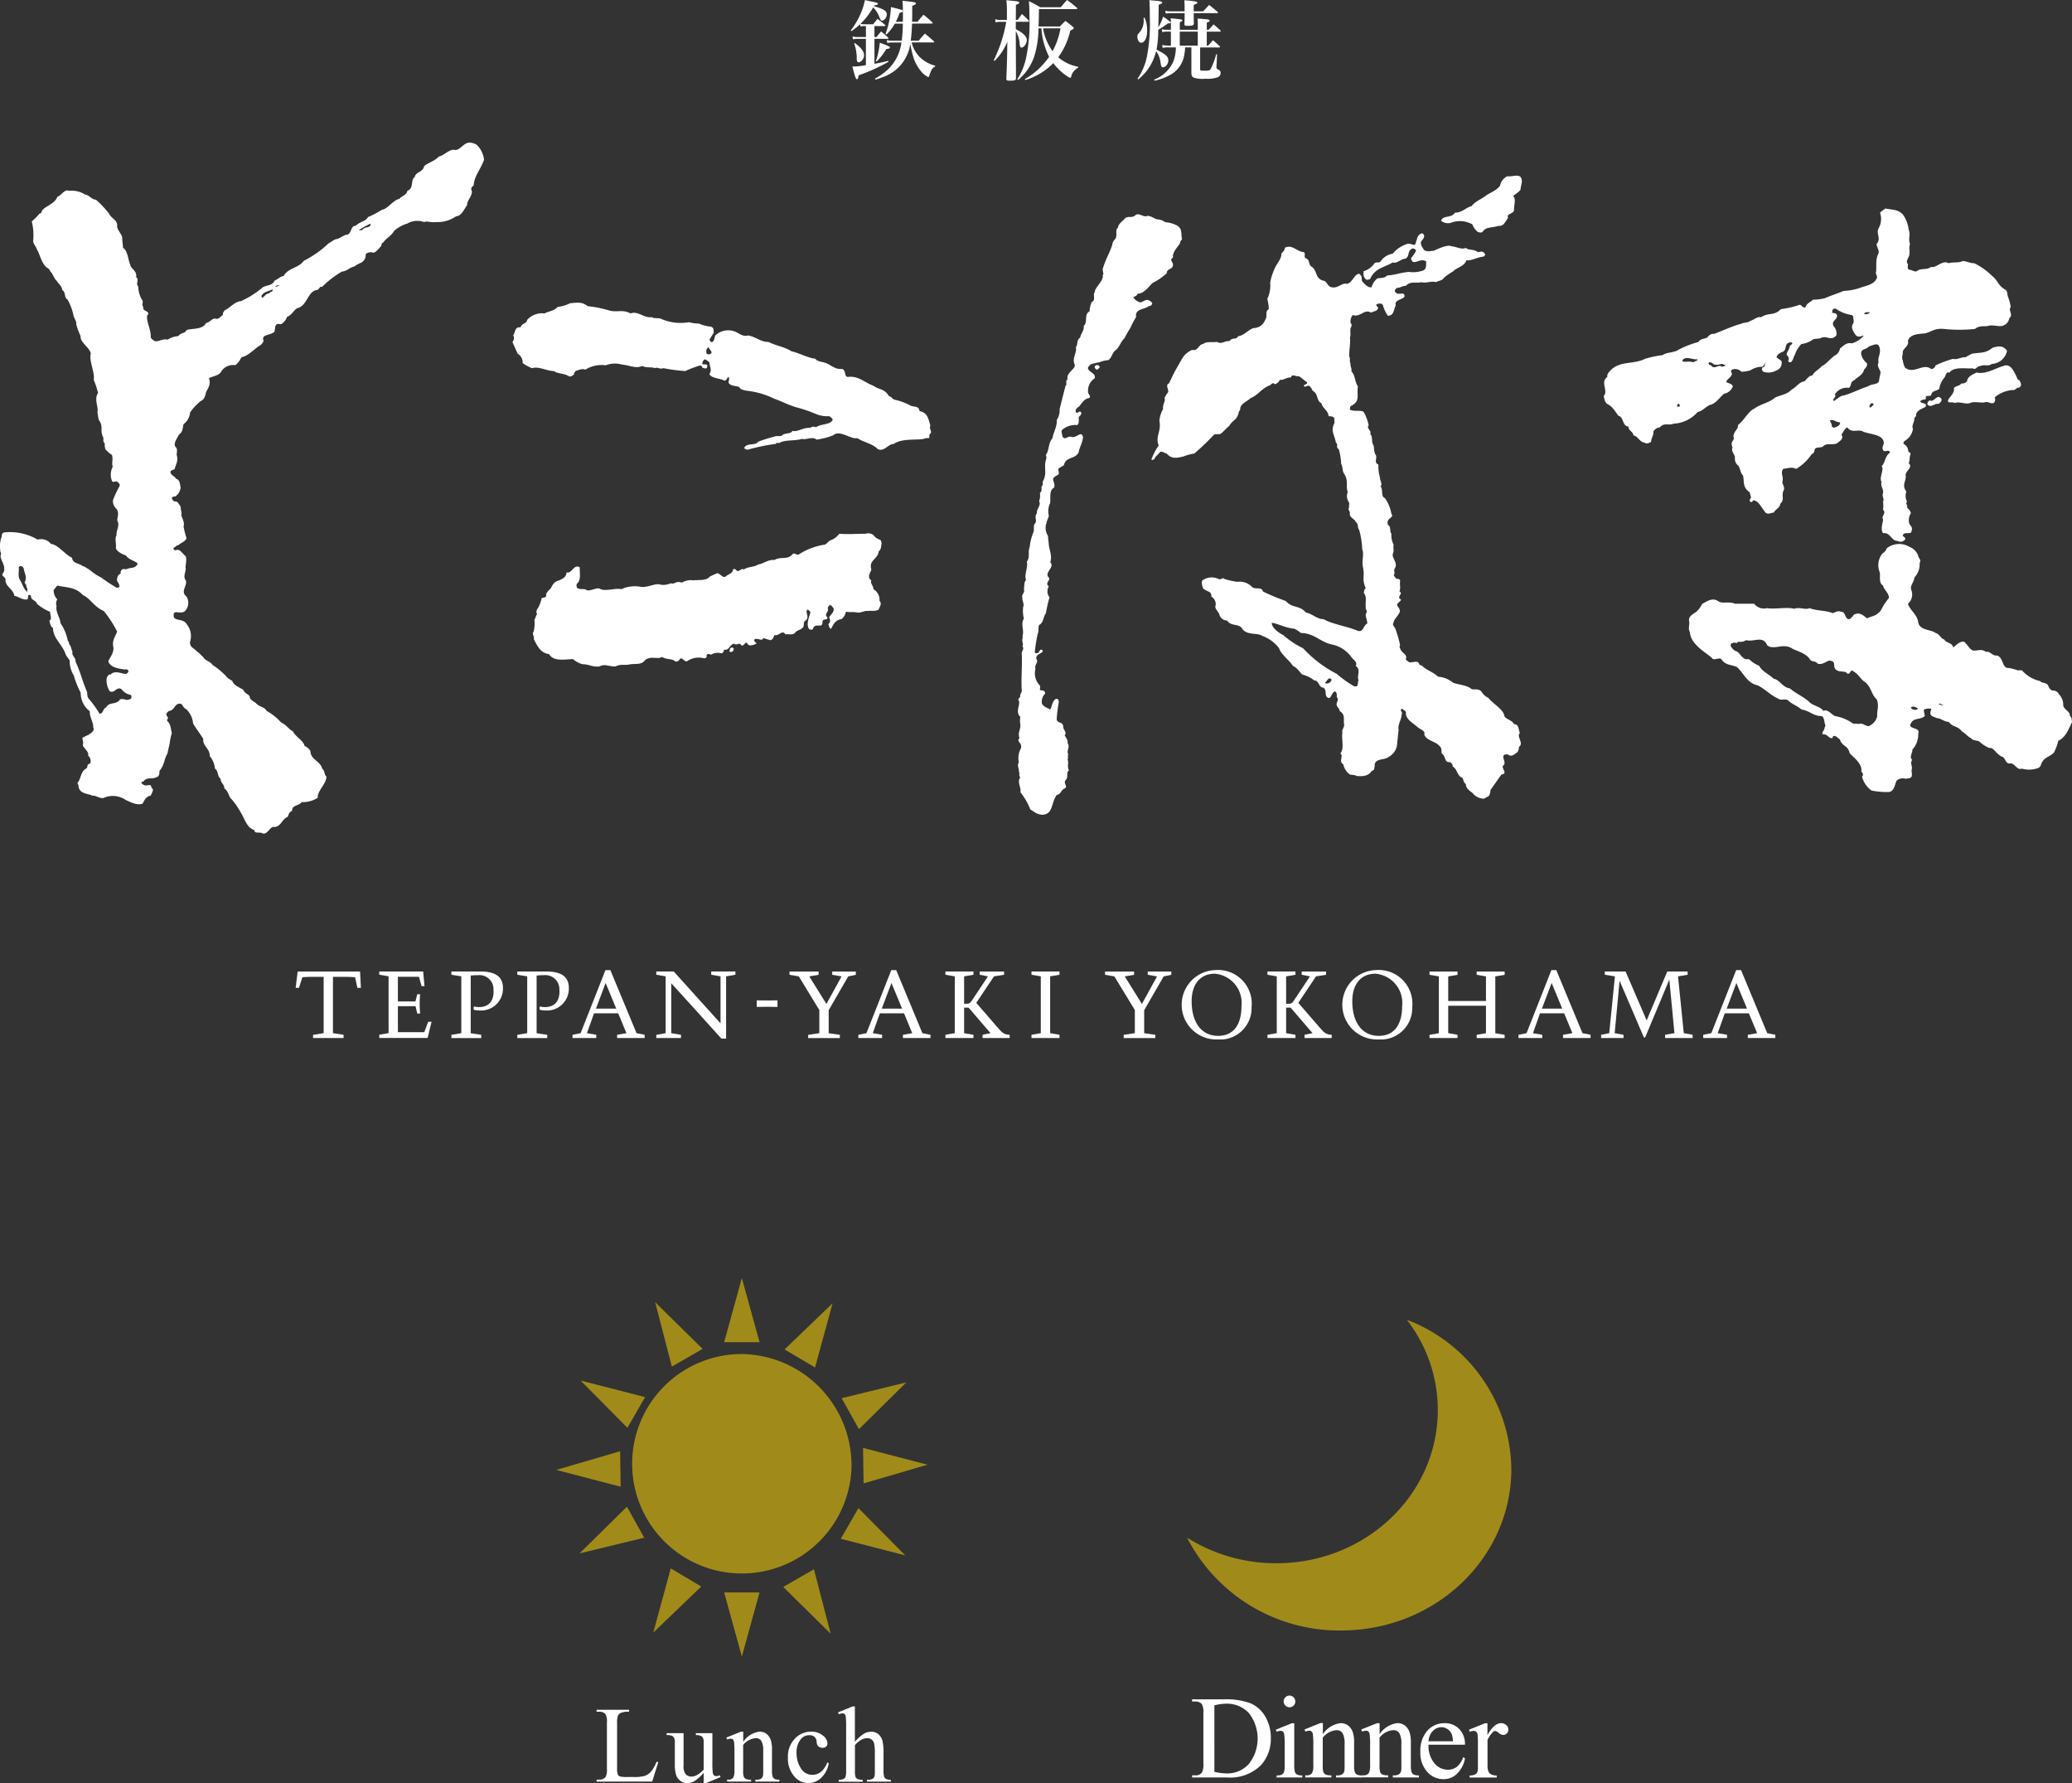 <svg xmlns="http://www.w3.org/2000/svg" xmlns:xlink="http://www.w3.org/1999/xlink" width="175.627" height="151.114" viewBox="0 0 175.627 151.114">
  <rect x="0" y="0" width="175.627" height="151.114" fill="#333333" stroke="none"/>
  <defs>
    <clipPath id="clip-path">
      <rect id="長方形_7374" data-name="長方形 7374" width="175.627" height="88.093" fill="none"/>
    </clipPath>
  </defs>
  <g id="グループ_19997" data-name="グループ 19997" transform="translate(20372 14276.047)">
    <g id="グループ_19982" data-name="グループ 19982" transform="translate(-20372 -14276.047)">
      <g id="グループ_17105" data-name="グループ 17105" clip-path="url(#clip-path)">
        <path id="パス_22118" data-name="パス 22118" d="M169.983,20.008c.244.368,0,.679,0,1.047-.129.254-.431.373-.624.56.248.311.066.682.066,1.172,0,.37-.694.309-.5.683-.241.308-.373.74-.807.678-.617.191-1.051.062-1.355.5-.118.118-.311.058-.433,0a1.482,1.482,0,0,1-.435-.622,2.148,2.148,0,0,0-1.854-.124.923.923,0,0,1-.8-.188c.177-.5.867-.183,1.174-.681.614,0,.923-.433,1.417-.558.248-.368.868-.618,1.179-.863s.926-.439,1.228-.866a1.118,1.118,0,0,1,.621-.8c.371.063.868-.186,1.121.063" transform="translate(-41.093 -5.008)" fill="#fff"/>
        <path id="パス_22119" data-name="パス 22119" d="M127.123,24.691a1.282,1.282,0,0,1,.67.243,2.486,2.486,0,0,1,1.045.31c.451.307.26.742.382,1.115-.058.122-.177.183-.177.37-.2.306-.571.685-.571.988h-.066a.185.185,0,0,1,0,.251c-.054.062-.11.062-.11.182.056.188.242.317.11.559-.11.244-.487.185-.487.554a4.986,4.986,0,0,1-1.167.8c-.365.316-.739.934-1.306.934-.053.188-.187.188-.368.306a1.079,1.079,0,0,0,.612.434c.323-.115.506-.3.7-.181a.537.537,0,0,1,.3.245.277.277,0,0,1-.3.243c-.313.308-1.191.189-1.066.929a6.73,6.73,0,0,0-.492.931,7.781,7.781,0,0,0-.492.864c-.305.246-.431.8-.8,1.055-.245.183-.245.549-.561.8a2.66,2.66,0,0,0-.8.193,3.311,3.311,0,0,0-.737.183c-.064.123-.248.184-.187.369.123.31.676.37.556.8a1.236,1.236,0,0,0-.556,1.177c0,.188.311.371.063.5-.437.064-.612.492-.861.738-.126.063-.323.247-.247.431,0,.063.121.063.177.063.07-.063.129-.123.25-.063.121.186-.058.313-.18.428,0,.2.058.563-.126.687a1.689,1.689,0,0,0-1.305.433c-.063.191.061.438.061.557.25.309.365-.061.738,0,.43.186.88-.618,1,.061-.067.493-.31.864-.368,1.238-.247.618-1.119.373-1.25,1.115a3.507,3.507,0,0,0-.486.309c0,.125.121.37,0,.493-.186.121-.431.183-.431.429.061.243.184.5.061.684-.493.245-.183,1.174-.371,1.424a1.563,1.563,0,0,0-.059.917c0,.2-.187.442-.187.626a1.211,1.211,0,0,0,.124,1.113c0,.311.063.5.063.739.059.493.309.992.122,1.485.431.438-.55.869-.122,1.3.182.246-.371.44,0,.748a.838.838,0,0,0,.059.929,13.336,13.336,0,0,0-.306,1.352c-.247.308-.181.807-.571.989-.12.321,0,.5-.12.75a12.258,12.258,0,0,0-.245,1.544c0,.123.182.123.311.06.055-.06.12-.317.3-.255,0,.07.141.132,0,.2-.183.184-.493.184-.493.552.245.318-.184.5-.063.87a1.459,1.459,0,0,0,.373,1.41c.061.132,0,.257,0,.377.183.062.445,0,.445.315a.924.924,0,0,0-.263.86c.2.313.447.313.691.494.187-.367.187-.739.492-.92.247,0,.186.119.247.242a12.5,12.5,0,0,0-.187,1.487c.063.368.431.183.555.554-.063.311.368.559.123.8.121.248.305.433.245.677.244.308-.124.676.06.932-.06.121,0,.369-.06.489.126.189-.066.626.126.871-.307.245,0,.554-.307.863-.187.3.241.488-.064.682-.31.12-.31.5-.678.556-.492.742-.305,1.539-1.1,1.667-.51.059-.881-.312-1.127-.434a5.994,5.994,0,0,0-.856-1.48c.12-.309-.314-.871,0-1.241-.19-.184,0-.308-.124-.491.055-.247-.19-.49,0-.8a1.641,1.641,0,0,1,.181-1.181c.121-.492-.431-.55-.126-.858-.18-.493.126-.742.069-1.176a1.9,1.9,0,0,1,0-.625c-.5-.49.12-1.109-.19-1.479.066-.056.121-.181.19-.238-.069-.2.178-.382.12-.567-.063-.929.058-2.1,0-3.087,0-.248.245-.38.058-.625.124-.186-.058-.367,0-.613,0-.059.066-.187,0-.248.187-.429-.178-.988.124-1.48a2.612,2.612,0,0,1-.058-.991c.121-.251-.124-.555-.066-.8-.121-.192.247-.431.124-.681.063-.439,0-.556.184-.812-.184-.37.184-1.043.063-1.539.307-.375.063-.8.247-1.243a4.586,4.586,0,0,1,.305-1.23c.126-.306-.061-.561.184-.806.123-.247-.121-.562.123-.81-.061-.365.387-.674.184-1.039a1.262,1.262,0,0,0,.066-.681c.258-.25.061-.378.183-.621.141-.123,0-.257.076-.375.371-.677.066-1.169.247-1.791a.545.545,0,0,0,0-.433c.306-.429.184-.992.556-1.421.06-.431.428-1.054.365-1.545a1.5,1.5,0,0,0,.247-.931c.184-.732.308-1.233.5-1.973.181-.126-.064-.375.181-.563-.181-.551.813-.923.57-1.289-.2-.5.242-1,.121-1.431.177-.12.046-.615.368-.8.058-.365.371-.617.3-.991.374-.308,0-.99.5-1.237a2.139,2.139,0,0,1,.187-.8c.365-.12.061-.62.245-.806,0-.433.8-.991.678-1.484l.06-.057c0-.066-.06-.316-.06-.435.253-.864.56-1.3.81-2.045a.751.751,0,0,1,.245-.49c.247-.373-.055-.748.247-.99,0-.308.431-.556.613-.8.311-.187.5,0,.8-.187.316-.373.751.187,1.066,0,.31,0,.491.187.862.312" transform="translate(-29.024 -6.104)" fill="#fff"/>
        <path id="パス_22120" data-name="パス 22120" d="M124.418,41.484c0,.185-.121.123-.181.247-.127.063-.247-.187-.247-.247a.235.235,0,0,1,.428,0" transform="translate(-31.212 -10.407)" fill="#fff"/>
        <path id="パス_22121" data-name="パス 22121" d="M89.743,60.935c.184.06.123.184.184.309-.061.181,0,.5-.248.684-.057.672-.872.738-.626,1.543,0,.121-.434.674,0,.92-.126.245.178.438.178.75a1.033,1.033,0,0,1,.512.988c.244.244,0,.5-.064.737-.32.186-.691.064-.935.125-.248-.061-.555.184-.923.12-.308-.06-.556,0-.927-.06a.957.957,0,0,1-.371.625c-.5.06-.685.431-.872.809-.181,0-.181-.258-.242-.378a.408.408,0,0,0,.061-.564c.123-.245.491-.492.368-.8-.124-.122-.124-.248-.308-.248-.06,0-.121.126-.184.248.184.245-.308.486-.06.736.184.319-.308.133-.374.376,0,.122,0,.368-.178.368s-.553-.064-.618.258c-.059.114-.18.114-.322.053-.308-.375,0-1.056.076-1.363.066-.123-.076-.184-.2-.309-.307.186.2.617-.184.935-.3.12,0,.546-.366.684-.063.114-.31.114-.494.3-.187.307-.618.125-.864.187-.244-.437-.552.181-.925.059-.075.183-.129.431-.379.431l-.552-.181c-.124.367-.617-.128-.8.181.066.124.123.249.247.249a.888.888,0,0,1-.679.182l-.241-.245c-.127.12-.313.43-.447.181-.181-.181-.371.125-.549-.061-.371,0-.434.623-.867.492,0,.07-.06.319-.244.319a1.071,1.071,0,0,0-.869.122c-.121-.061-.308-.122-.376.058.067.125-.058.249-.183.249a1.756,1.756,0,0,0-1.483.251c-.244,0-.305-.251-.547-.251-.121.186-.247.318-.447.251-.247-.251-.74-.125-1.108-.375-.428.25-.861-.125-1.42.25-.305.434-.75.314-1.242.37-.55.128-.794-.056-1.289.189-.632,0-.878-.245-1.365,0-.618.059-.863-.189-1.415-.189a1.964,1.964,0,0,1-.813-.435c-.558,0-1.663.258-2.032-.428-.75-.061-1.06-.81-1.308-1.3.121-.126-.181-.368,0-.614a2.853,2.853,0,0,0,.066-.993c.121-.193.121-.375.248-.5-.127-.058-.066-.181-.066-.3a2.921,2.921,0,0,0,.436-1.048c.13,0,.437-.061.377-.252,0-.187.123-.239.187-.371.363-.245.241-.557.728-.807.377-.123.805-.307.805-.734.489.121.615-.741,1.124-.431,0,.611.123,1.1-.256,1.415-.121.629.563.313.808.495.307.195.923-.3,1.231-.055.434.189,1.3-.126,1.739,0a2.733,2.733,0,0,1,1.731-.187c.742,0,1.17-.368,1.666-.184a1.643,1.643,0,0,0,.8-.134c.31.134.44-.245.941-.05a1.422,1.422,0,0,1,.979-.195c.368-.062,1.11.061,1.365-.306a7.079,7.079,0,0,1,.681-.307c.309.12.493.489.74.242.124-.122.552-.242.552-.486,0-.126.181-.126.247-.063.248.368.43-.184.687,0,.311-.246.863-.184,1.233-.43.433-.064.864-.441,1.364-.376.5-.311,1.046,0,1.48-.432.187-.306.43.121.614-.062a5.622,5.622,0,0,1,2.17-.809c.244-.119.307-.309.491-.368a1.571,1.571,0,0,0,.737-.554c.812.063,1.368,0,2.231,0a.7.7,0,0,1,.672.123,1.038,1.038,0,0,0,.512.371" transform="translate(-15.196 -15.206)" fill="#fff"/>
        <path id="パス_22122" data-name="パス 22122" d="M82.97,73.518c0,.2-.181.2-.3.2-.063-.064,0-.125,0-.257.121-.245.425-.061.3.061" transform="translate(-20.803 -18.461)" fill="#fff"/>
        <path id="パス_22123" data-name="パス 22123" d="M41.033,17.644a2.059,2.059,0,0,0-.624-1.3,1.174,1.174,0,0,0-.624-.187c-.489,0-.8.676-1.228.619-.43-.126-.931.494-1.363.557-.313.372-.863.5-1.237.806-.12.554-.733.492-.8.926-.379.25-.063.988-.624,1.167-.067.377-.488.441-.684.685-.552.129-.984.867-1.475.928a7.252,7.252,0,0,1-1.184.622c-.183.369-.673.369-1.045.739-.429,0-.308.56-.679.743-.25,0-.568.247-.868.372-.248,0-.5.245-.745.37a8.788,8.788,0,0,1-2.107,1.482c-.423.623-1.291.562-1.72,1.3-.244,0-.437.247-.747.369-.187.438-.612.373-.986.56a7.8,7.8,0,0,1-1.861,1.184c-.549.055-.922.55-1.293.731a.47.47,0,0,0-.247.44c-.184.114-.369.43-.677.307-.25,0-.5.37-.744.37-.316.617-1.236.434-1.669.617-.126.31-.492.186-.684.5a2.023,2.023,0,0,0-.923.308c-.371-.123-.742.185-1.055.123a.867.867,0,0,1-.365-.308c.06-.618-.377-1.3-.305-1.851.365-.438-.443-.317-.322-.745-.187-.187.063-.432-.121-.616a2.286,2.286,0,0,1-.31-1.115c-.253-.245.121-.562-.184-.806.126-.494-.49-.739-.49-1.046-.194-.375-.194-1.176-.618-1.426,0-.25-.066-.5-.066-.866-.063-.368-.431-.622-.431-.99.06-.492-.56-.677-.684-1.051a9.558,9.558,0,0,0-1.11-1.171c-.37,0-.619-.435-.926-.435a2.1,2.1,0,0,0-1.363-.316c-.368-.178-.615.377-.988.508-.184.548-.874.734-1.242,1.1-.126.122-.056.309-.248.309a7.475,7.475,0,0,1-.673.682,4.847,4.847,0,0,1,.126,1.545c-.07.309.242.555.3.806.245.372.437,1.354.937,1.608.121.12.177.12.177.245.25.186.313.615.56.8.184.313.434.438.489.811.313.182.124.614.44.8a4.445,4.445,0,0,1,.494,1.3c.055.307.3.552.244.8a5.94,5.94,0,0,0,.371.994c-.063.554.743.923.866,1.483-.185.554.371,1.668.245,2.221a7.482,7.482,0,0,1,.368,1.119c-.368.557.069,1.172-.055,1.664.055.185.055.435.124.623.422.62.06.864.37,1.482.052.125-.067.37.127.493a1.583,1.583,0,0,0,.055.5,2.175,2.175,0,0,0,.557.489c.127.434-.06.688.072.993A1.439,1.439,0,0,0,9.5,44.847c.127.182.377-.125.5.118a.239.239,0,0,1,.124.323,8.239,8.239,0,0,0-.549,1.173.886.886,0,0,0,.305.738c.244.365.06.674.06.991.247.429-.121.871-.06,1.236-.184.308,0,.68-.061,1.105.121.318.552.5.864.622.244.375.794.444.988.687-.195.43-.56.309-.866.43-.189.126-.368-.121-.557.184,0,.061-.061.126,0,.186l-.061.061a.434.434,0,0,0-.247.371c-.121.242.184.426.184.682,0,.122-.184.122-.244.122a14.032,14.032,0,0,1-1.311-.869c-.67-.307-1.042-.8-1.595-.982-.316-.254-.813-.186-.868-.687-.563-.242-1.178-1.113-1.791-1.176A1.067,1.067,0,0,0,3.192,49.8a4.659,4.659,0,0,0-2.78-.617c-.371.065-.192.307-.321.491a2.739,2.739,0,0,0-.05,1.179c.124.186-.071.248.05.55.074.254.321.626.256.934.065.063-.062.247-.127.368-.129.181.248.246.248.49-.056.563.685.812.747,1.369.371.064.678.37,1.115.306a.629.629,0,0,0,.052-.306c.072-.132.195-.067.247,0-.052.37.437.37.5.674a4.012,4.012,0,0,0,1.114.679c0,.247.191.625-.056.75.056.18.056.487.306.623,0,.861.744,1.347,1.046,2.157.066.243.245.365.368.615a2.374,2.374,0,0,0,.374,1.3v.059a8.529,8.529,0,0,0,.56,1.359,1.935,1.935,0,0,0,.743,1.547c.062.12,0,.245.062.371.061.313.306.745.248,1.05H7.95c0,.064-.058.129,0,.189-.306.433-.616.433-.982.681a1.116,1.116,0,0,1,.055.616c.066.242.559.561.437.865a.6.6,0,0,1,.184.682c-.368.061-.124.313-.368.433-.437.247-.437.92-.687,1.17-.066.12.127.251.063.305.064.691.868.624,1.174.815.313-.064.736.373,1.113.123a1.945,1.945,0,0,1,1.736.25c.3.117.921.489,1.412.3.195-.373.316-.618.693-.677.06-.191.184-.311.184-.557-.124-.063-.124-.186-.184-.311-.124-.064-.245,0-.377,0a.479.479,0,0,1-.437-.251c.066,0,.121-.125.187-.062.25-.43.75-.188,1.058-.37.305-.059.305-.308.305-.551.434-.494.365-.934.684-1.483.054-.317.123-.563.176-.81a5.7,5.7,0,0,1,.192-.92c-.118-.375-.065-.687-.368-.994-.127-.12.123-.243,0-.376-.193-.18-.071-.37.123-.491.492-.061.427-.555.861-.618.316-.059.316.373.563.433a1.832,1.832,0,0,1,.615,1.238c.3.5.549.807.865,1.3-.067.614.558.8.558,1.482a1.885,1.885,0,0,1,.434,1.051c.308.187.187.679.493.861-.062.309.3.429.3.809.371.246.371.744.621.924a6.6,6.6,0,0,1,.8,1.172c.253.373.506,1.3,1.118,1.426,0,.375.5.13.743.31.428.065.618-.679.986-.552.563-.067.624-.683,1.118-.873.058-.183.121-.427.368-.5-.06-.489.613-.429.8-.739a2.406,2.406,0,0,0,1.368-.367c-.063-.558.736-1.184.736-1.8-.187-.125-.126-.492-.368-.679-.123-.623-.989-.747-.989-1.491a1.141,1.141,0,0,0-.5-.428c-.069-.433-.737-.739-.984-1.231-.434-.251-.558-.563-.989-.746a4.716,4.716,0,0,0-1.247-.991c-.178-.368-.613-.305-.921-.677-.184-.125-.428-.248-.489-.43,0-.318-.441-.318-.563-.685-.313-.183-.808-.377-.931-.745-.181-.123-.431-.245-.492-.367a6.147,6.147,0,0,0-1.176-.985c-.184-.309-.673-.373-.8-.684-.195-.125-.25-.3-.494-.428-.247-.317-.681-.378-.618-.868a1.549,1.549,0,0,0-.247-1.427c-.308-.548-.874-.3-1.118-.62-.182-.86.621-.113,1-.613a1.019,1.019,0,0,0,.06-1.168c-.557-.432.121-.933-.06-1.371-.247-.306,0-.673,0-.983-.066-.245.121-.673,0-1.052-.308-.245-.5-.687-.875-.5-.056,0-.245-.116-.121-.245.121,0,.244-.248.373-.186.127-.181.624-.306.684-.617a6.719,6.719,0,0,1-.247-.991c.121-.305-.121-.673-.189-.932.067-.242-.056-.429-.056-.735-.192-.246-.255-.489-.5-.433a.4.4,0,0,1-.247-.306c.058-.123.182-.123.3-.123a1.076,1.076,0,0,0,.444-.745c-.065-.308-.065-.684-.378-.745-.122-.247-.487-.31-.487-.615.118-.183.3-.12.365-.245.122-.433.308-.685.179-1.114-.057-.186.129-.553-.123-.748-.18-.308.123-.676.313-1.045.316-.184.316-.617.376-.867a1.369,1.369,0,0,0,.555-.993,4.58,4.58,0,0,1,.917-.98c.322-.126.377-.492.443-.748.181-.37.423-.679.244-1.177.308-.182.744-.182.993-.491a1.19,1.19,0,0,1,1.227-.615c.313-.186.443-.56.566-.686.5-.058,1.11-.743,1.544-.987a.878.878,0,0,0,.3-.372c-.242-.617.563-.43.931-.8,0-.129.058-.313.058-.438.12-.309.317-.189.5-.189a1.137,1.137,0,0,0,.492-.616c.431-.181.5-.5.865-.74.866-.189.866-1.424,1.671-1.544.187,0,.244-.373.431-.251a8.2,8.2,0,0,1,1.673-1.3c.492-.062.676-.367,1.047-.43a2.546,2.546,0,0,1,.552-.311.743.743,0,0,0,.434-.742.592.592,0,0,1,.621-.124c.242,0,.5-.373.684-.559.061-.125,0-.246.184-.309.247-.369.677-.553.921-.982a2.861,2.861,0,0,1,1.115-.621,1.672,1.672,0,0,1,1.42-.127c.248-.121.677.067.99,0a2.777,2.777,0,0,0,1.733-.492c.434,0,.682-.621.923-.93,0-.492.556-.865.374-1.295-.068-.126.056-.313.182-.373.066-.867.565-1.3.874-2.166M2.33,54.253c-.374-.314-.374-.621-.618-1s-.063-.8-.126-1.1c.126-.245.37-.062.431.121.06.431.313.677.06,1.178.127,0-.06.116.127.116A1.107,1.107,0,0,0,2.33,54c0,.119-.066.056,0,.25M11.1,63.279c-.185.119-.25.056-.372.119a.891.891,0,0,0-.552-.063c-.307.5-.931.186-1.173.682-.317.12-.2.486-.56.551a8.28,8.28,0,0,0-.927-1.289c-.186-.253-.06-.434-.186-.687-.367-.868-.5-1.544-.934-2.469.067-.314-.367-.5-.245-.8-.121-.257-.121-.5-.305-.687.055-.12-.12-.242-.12-.365a4.077,4.077,0,0,0-.618-1.425c.057-.3-.434-.929-.311-1.42a.613.613,0,0,1,.061-.556,1.11,1.11,0,0,1-.308-.807c.124-.12.187-.243.308-.368.868.186,1.538.125,2.161.8.682.315.927.993,1.786,1.36a10.124,10.124,0,0,1,1.124,1.738c-.244.614-.437.737-.31,1.412,0,.5-.374.869-.44,1.12.19.554,1,.62,1.368.683.124,0,.181-.064.3.06s-.056.239-.122.305c-.368.062-.92-.365-1.359.062-.245,0-.19.125-.314.245a1.675,1.675,0,0,0,.256,1.181c.434.186.558-.434.986-.189a1.277,1.277,0,0,0,.8.492.293.293,0,0,1,0,.317m11.69-34.318c-.253-.126-.566.625-.622.188.18-.375.622-.375.924-.562.115.248-.25.187-.3.374m.548-.619c.12-.126.251-.062.383-.126-.066.064-.263.186-.383.126m8.044-5.134c-.192.192-.494.062-.684.368H30.4a7.852,7.852,0,0,1,.989-.55c.052,0,0,.117,0,.182" transform="translate(0 -4.068)" fill="#fff"/>
        <path id="パス_22124" data-name="パス 22124" d="M93.478,44.708c-.189-.616-.247-1.113-.928-1.237-.055-.492-.486-.308-.8-.492a5.279,5.279,0,0,0-1.371-.492c-.181-.123-.241-.251-.428-.3-.368-.623-.8-.505-1.308-.869-.736-.257-1.291-.869-2.148-.745-.371,0-.121-.554-.509-.679-.554.062-.925-.306-1.23-.428-.308-.2-.8-.124-1.045-.438-.631-.063-1.369-.493-1.983-.62-.736-.434-1.231-.434-1.981-.8-.679,0-1.048-.43-1.723-.553-.432.123-.684-.126-1.061-.307a1.611,1.611,0,0,0-1.723.307c-.06.123-.06.429-.244.553-.187.061-.187-.124-.253-.186l.377-.617c-.066-.186.06-.37-.256-.5a2.878,2.878,0,0,1-.994-.251,3.511,3.511,0,0,1-.858-.121,4.1,4.1,0,0,1-2.415-.306c-.244-.061-.615,0-.736-.126-.616.126-1.185-.557-1.8-.309-.672-.37-1.164-.067-1.8-.248a10.08,10.08,0,0,0-1.847-.371c-.425-.368-.856-.308-1.486-.243a3.04,3.04,0,0,1-1.047.307c-.313.368-.8.368-1.115.556a1.67,1.67,0,0,0-1.479.557c0,.305-.437.248-.557.621-.5-.064-.43.431-.617.68a.453.453,0,0,1-.07.553l.441.99a.889.889,0,0,1,.43.807,3.461,3.461,0,0,0,.8.43c.557-.184,1.244.245,1.854.245.313.247.926.186,1.24.434.181.061.3,0,.494-.187-.126-.061.126-.185.063-.247.25-.059.561-.245.865-.122a2.615,2.615,0,0,1,1.729-.368,2.123,2.123,0,0,1,1.362-.063c.679.063,1.176.369,1.722.123.385.184.817.061,1.06.184.31-.123.371.123.742,0a14.606,14.606,0,0,0,1.856.245,8.438,8.438,0,0,1,1.108-.43c.129-.061.311-.061.311.12.12.064.435.187.435-.06.066-.307-.25-.121-.435-.243.06-.124.06-.317.241-.381a1.292,1.292,0,0,1,.382.257c0,.367.253.614,0,.983.121.368.929.368,1.233.555.187.063.248-.187.371-.307.182.182-.06.37.061.562.245.245.613.183.86.3.124.242.382.242.572.308a6.831,6.831,0,0,1,2.406.684c.56.186,1.237.552,1.91.736a12.044,12.044,0,0,1,1.618.555,2.36,2.36,0,0,0,1.105.182c.123.06.307.192.307.317-.184.43-.921.307-1.412.62a.481.481,0,0,0-.5.062c-.569-.062-1.06.372-1.491.248-.124.245-.5.184-.8.308-.185.243-.495.064-.745.183a12.49,12.49,0,0,0-1.363.43c-.247.37-.922.062-1.17.495,0,.132.127.132.248.192a15.7,15.7,0,0,1,2.406-.5c.129-.184.251,0,.376-.122.493-.243,1.352-.123,1.847-.307.368.123.875-.247,1.241.064a6.161,6.161,0,0,0,1.416-.368c.552-.5,1.488.368,2.046.244.55.367,1.229.429,1.74.932.549.242.858-.442,1.345-.442.68-.489,1.924-.305,2.539-.429a.663.663,0,0,1,.367-.061c.189,0,.063-.186.126-.308.305-.245-.063-.435.063-.747M74.869,38.59c-.184.122-.242.061-.376,0,0-.128-.058-.316.067-.437l.124-.123c0,.189.374.433.184.56" transform="translate(-14.612 -8.628)" fill="#fff"/>
        <path id="パス_22125" data-name="パス 22125" d="M161.667,68.763c-.127-.25-.069-.745-.5-.745-.192-.368-.629-.368-.813-.676-.057-.564-.984-1.057-1.355-1.547a1.341,1.341,0,0,1-.609-.556c-.248-.25-.566-.129-.814-.189-.434-.367-1.171-.367-1.6-.559A2.189,2.189,0,0,0,154.735,64c-.368-.37-.986-.551-1.357-.922-.124-.064-.25-.064-.25-.185-.177-.314-.49-.061-.872-.121-.055-.131-.308-.131-.242-.318.121-.368-.431-.492-.5-.869a.189.189,0,0,1,0-.245,9.6,9.6,0,0,0-.368-1.3c0-.175-.368-.436-.186-.618,0-.245.31-.5.434-.748.189-.242.06-.428-.061-.609-.247-.312.25-.375.25-.62-.437-.182.245-.493-.129-.673.129-.316,0-.56.06-.878,0-.184-.181-.184-.244-.184-.184-.058-.184-.183-.31-.309.186-.181-.058-.426.126-.615.247-.5-.308-.807-.184-1.233.121-.254,0-.442.058-.748a1.7,1.7,0,0,1-.183-.923c-.181-.185,0-.624-.307-.748,0-.12-.058-.242,0-.3,0-.245.552-.378.307-.623a3.32,3.32,0,0,0-.554-1.353c-.371-.123-.124-.747-.371-.987.191-.189-.059-.505-.059-.811a3.269,3.269,0,0,1-.121-1.045c-.373-.121-.131-.5-.191-.745-.25-.37-.122-.684-.25-.932-.179-.247,0-.617-.253-.923.129-.245-.245-.373-.182-.684h.059a3.9,3.9,0,0,0-.43-1.176c-.307-.184-.736,0-1.164-.184a.587.587,0,0,1,.055-.3c.865-.432.494-.863.618-1.67-.308-.5-.184-.868-.555-1.3.06-.245-.118-.43-.063-.613-.121-.25,0-.5-.121-.623,0-.62.121-1.177.066-1.61.118-.308-.066-.673.118-.926a.27.27,0,0,0-.063-.309.875.875,0,0,1,.186-.678c.617.247.986-.559,1.55-.195.179-.12.489-.12.547-.3.194-.186-.24-.249-.058-.43.252-.062.377-.062.5.058a3.145,3.145,0,0,0,.427.932c.552,0,.489-.56.675-.869-.123-.492.437-.429.736-.736.066-.5-.488-.126-.672-.315-.25-.184-.124-.243,0-.432.3,0,.491-.184.8-.184.371-.438.937-.184,1.3-.311.371.126.861-.127,1.229,0,.25-.127.563-.127.691-.373a5.858,5.858,0,0,1,.8-.554c.242-.307.92-.37,1.105-.929.434.06.868-.248,1.426-.305.066,0,.244-.188.121-.248-.121-.246-.365-.183-.548-.125-.444-.312-.751-.121-1.06-.373-.31.19-.863-.125-1.174-.125-.371-.188-1.115.186-1.543.376-.253,0-.5.121-.805-.061-.121-.19-.366-.5-.245-.748a1.278,1.278,0,0,0,.245-.367c0-.123,0-.247-.184-.31-.427.122-.377.494-.5.676-.055.618-.427.064-.8.245a2.5,2.5,0,0,0-1.176.81,1.505,1.505,0,0,0-1.049.679c-.127.123-.311,0-.493.123a1.7,1.7,0,0,1-.934.68c0,.251-.057.43.182.677.126.123.248,0,.371,0,.381-.923,1.187-.984,1.923-1.418.368.129.681-.308,1.046-.308.437-.186.13-.68.63-.871a.282.282,0,0,1,.3.191,2.779,2.779,0,0,1-.427.618c.124.8.8-.123,1.3.307-.061.25.06.557-.25.739a2.6,2.6,0,0,1-1.243.126c-.742.064-1.046.247-1.844.306-.189.247-.56.186-.813.247a1.39,1.39,0,0,0-.492.745c-.311.063-.56-.246-.8-.5-.061-.123,0-.43-.121-.493-.127-.242-.247-.117-.371-.059-.308.306-.549.865-.92.745-.376,0-.694.43-1.187.305-.369-.059-.369-.559-.74-.559-.678-.246-.434-.8-.928-1.17-.305-.129-.118-.62-.555-.741-.126-.188.055-.372-.126-.5-.618-.058-.983-.685-1.605-.373,0,.19-.121.315-.3.5.054.434-.437.87-.63,1.418a4.488,4.488,0,0,0-.313,1.048,2.62,2.62,0,0,1-.244,1.369,4.023,4.023,0,0,1,.126.861c-.371.245-.063.56-.313.929a1.056,1.056,0,0,1-.979.682c-.432.127-.869.679-1.3.679-.187.368-.492.062-.745.43-.368-.062-.673.306-1.043.062-.311.061-.937-.062-1.182.181-.37,0-.434.621-.923.494a1.816,1.816,0,0,0-.742.563c-.247.373-.368.623-.546.926-.262.434-.5.985-.7,1.366-.31.12,0,.492-.06.735a2.064,2.064,0,0,0-.308.5c.124.191-.186.557-.12.923a2.582,2.582,0,0,0-.314.99c.187.933-.366,1.3-.058,2.1a5.24,5.24,0,0,0-.614,1.177c.058.122.121,0,.245,0,.06-.245.305-.371.426-.555.187-.245.434.062.618.062.432.493.88.37,1.426.248a4.112,4.112,0,0,1,.923-.248,22.591,22.591,0,0,0,1.675-1.607c.19-.063.371,0,.551-.063.25-.183.5-.493.741-.684.184-.37.558-.491.679-.807.123-.182.066-.368.242-.552-.053-.492.574-.677.877-.985.618-.242.862-.742,1.543-1.051.181,0,.308-.375.5-.126a.625.625,0,0,0,.438-.375c.305.064.615-.243.924-.186.124-.367.428-.058.676-.119.244.119.37.3.685.494.121.186-.195.186-.254.312.06.183.254,0,.376,0,.187,0,.305.309.377.43.491.25.3.87.738,1.051.118.492.552.554.614,1.107.123,0,.436,0,.491.192-.055.125.066.308-.055.495-.249.623.055.868.179,1.544.244.185-.058.369.244.563a4.969,4.969,0,0,1,.2,1.235c.186.367.06.615.307.924.319.612.069.929.25,1.482a.888.888,0,0,0,.069.805c.121.123,0,.376.055.495-.124.123,0,.244.066.431-.121.437.489.56.489.807.247.121.12.426.3.685a6.768,6.768,0,0,1,.248,1.605c.186.493-.061.924.066,1.545.178.8-.127.924.239,1.791-.182.064-.119.314-.182.367.308.319.121.805.182,1.18-.061.181.126.306.068.488-.187.25.058.564.058.934-.365.182-.308.743-.8.621-.864-.378-2.163-.559-2.906-.991-.554,0-.922-.443-1.494-.564-.612-.673-1.1-.307-1.717-.982a16.11,16.11,0,0,1-1.923-.8c-.124-.438-.615-.134-.923-.376a1.4,1.4,0,0,0-1.244-.439,7.177,7.177,0,0,1-1.107-.247c-.121-.183-.313.123-.492,0a1.357,1.357,0,0,0-1.368.123c-.121.195,0,.5.063.685a2.121,2.121,0,0,0,.437.254.374.374,0,0,1,.253.432.75.75,0,0,1,.371.735c-.127.248.181.493.3.736a.707.707,0,0,0,.681.568c.313.488.926.245,1.231.623.379.671,1.308.364,1.734.671a3.044,3.044,0,0,1,1.428,1.045c.19.563.865,1,1.171,1.494.365.181.492.429.8.738a2.54,2.54,0,0,1,1,.49c.43,0,.371.623.8.623.245.183.124.55.245.75.429.424.372-.382.742-.438.18.186.129.3.129.495.248.181-.071.433,0,.677.05.187.248.307.248.492.5.311.307.684.373,1.115.055.251-.251.56-.132.682-.12.493.187,1.416-.186,1.794.317.245-.184.673.251.924a1.4,1.4,0,0,0,.561.863c.178.062.365,0,.549.122.558.065,1.045,0,1.3-.427.252-.061.192-.186.252-.368-.06-.747.806-.5,1.171-.809a1.355,1.355,0,0,0,.739-1.238c.063-.43.063-.676.124-1.048-.124-.437.307-.986.244-1.364h.063l-.063-.186c-.055-.059-.124-.245.063-.245.127.125.247.125.313.306-.066.563.564.869.987,1.246.2.183.687.309.561.614.187.553.923.553,1.3.987.247.245.126.5.181.623.377.245.195.8.687.739a.4.4,0,0,1,.247.375c.365.182.365.736.737.92.184,0,.121.433.371.554,0,.379.365.625.558.749a1.214,1.214,0,0,0,.994.5l.428-.25a1.846,1.846,0,0,0,.121-.5c.371-.5.553-.8.924-1.3.563-.062,0-.492.121-.735.376-.25-.18-.748.126-.932a.4.4,0,0,1,.437.061c.255.064.437-.12.681-.3a1.156,1.156,0,0,0,.124-.441c.434-.308-.247-.863.069-1.168m-16.392-4.2s-.121,0-.121-.071c.181-.126.306-.552.55-.249a.4.4,0,0,1-.429.32m2.352.243a9.329,9.329,0,0,1-1.481-1.054,10.194,10.194,0,0,1-2.852-2.169,7.143,7.143,0,0,1-1.665-1.106c-.368-.184-.994-.611-.994-1.054.567.064,1.115.443,1.918.5a2.673,2.673,0,0,1,.557.366c1.118,0,1.676.8,2.662.981a2.664,2.664,0,0,1,1.608,1.054c.181.25.555.442.371.748.491.37.06.8.247,1.228-.127.122.057.623-.371.5" transform="translate(-32.836 -6.648)" fill="#fff"/>
        <path id="パス_22126" data-name="パス 22126" d="M225.359,41.432c-.679.184-1.482.739-2.285.554-.31.184-.741.308-.8.739a.549.549,0,0,1-.495.192c-.123.245-.555.183-.616.429.061.307-.247.624-.441.869-.246.493.319.186.5.367.367-.18.92.126,1.3,0,.313-.18.926,0,1.239-.064.25-.117.492.125.738.064.186-.064.186-.367.123-.488a2.6,2.6,0,0,1,1.666-.629c.122-.056.248-.243.369-.182a.329.329,0,0,0,.2-.309c-.061-.186-.124-.375-.25-.375-.121-.123-.121-.305-.192-.369-.176-.37-.49-1.045-1.046-.8" transform="translate(-55.546 -10.416)" fill="#fff"/>
        <path id="パス_22127" data-name="パス 22127" d="M218.524,45.243c-.118.059-.245.239-.181.366.307.306.552-.126.928-.065.121-.061.313-.242.244-.428-.37-.5-.62.367-.991.127" transform="translate(-54.958 -11.317)" fill="#fff"/>
        <path id="パス_22128" data-name="パス 22128" d="M190.753,40.233c.435-.126.685-.557,1.115-.928a.952.952,0,0,0,.739-.618c-.068-.245-.371-.245-.555-.374.06-.251.368-.375.428-.557.184-.245-.184-.245.059-.492a.754.754,0,0,1,.807.184,3.293,3.293,0,0,0,.748-.121,1.876,1.876,0,0,1,1.046-.31c.124-.121.184-.367.305-.367-.247.124,0,.367-.305.427-.121.125-.063.25.058.371a1.38,1.38,0,0,0,1.119-.121.646.646,0,0,0,.432-.617c.066-.254-.308-.317-.432-.5.058-.245.245-.306.432-.434.432-.06.25-.553.5-.742.119-.059.3-.12.366-.059.123.12-.124.183-.187.308,0,.25-.309.561-.247.744a.407.407,0,0,1,.125.5c0,.126.062.053.185.126.247-.126.247-.5.368-.625a2.5,2.5,0,0,1,.558-.931,2.044,2.044,0,0,0,.865-.306c.192-.184.558-.122.75-.184.547-.31.855.308,1.355-.244a.961.961,0,0,0-.253-.81c-.184-.429.311-.491.311-.859-.058-.257-.25-.189-.434-.257.06-.12,0-.244.123-.3a.2.2,0,0,1,.253,0,3.139,3.139,0,0,0,1.3.5l.124.114c0,.256.121.5-.058.684-.123.314.058.626.3.933.187.181.5.06.615,0v.06a2.022,2.022,0,0,1-.983.613c-.428-.12-.75.248-.994.433a.8.8,0,0,1-.377.559c-.428.248-.736.749-1.162.932-.25.308-.615.43-.808.8-.307,0-.494.368-.681.495-.437.063-.681.5-1.049.684-.434.432-.8.432-1.427.684-.428.425-1.23.55-1.723.921-.556.245-.871.99-1.425,1.42.053.372-.377.5-.377.991.129.249-.184.37-.125.554h-.059a.576.576,0,0,1,.059.308h.068c-.187.32.123.562.186.871a.758.758,0,0,0,.177.621c.323.247.194.615.505.921.12.553-.061.994.56,1.422l.121.439c-.063.184-.184.184-.063.366.063.066.186,0,.25-.12.431,0,.733.677,1.04,1.045.248.186.44,0,.684,0,.187-.308.556-.431.556-.739.376-.368.126-.552.246-1.052.25-.368-.12-.615-.054-.867.126-.37-.192-.678.054-1.048.437-.064.746-.185,1.114,0a4.124,4.124,0,0,0,1.3-1.237.426.426,0,0,0,.256-.368c.052-.317.552-.132.738-.317.3-.308.674-.061,1.17-.246.189-.184.612-.368.368-.737.195-.245.244-.5.5-.618.316.495.862.183,1.236.311.431.245,1.422.245,1.737.676s-.13.614.054.932c.066.181.314.064.377.064.121,0,.244.058.187.18-.434.311-.371.871-.684,1.117.25.306-.248.985,0,1.349-.127.317.186.623.12.938-.12.308.13.431,0,.736a2.348,2.348,0,0,1,0,.681c.314.3-.184.551,0,.806,0,.308-.247.807,0,1.179.5-.065.621.364.989.612.368.059.561.249.868-.06.121-.189-.184-.249-.184-.371.124-.365.739,0,.739-.365.125-.323-.058-.382-.184-.626a1.073,1.073,0,0,1,.126-.871c0-.182-.186-.366-.317-.489.07-.186-.18-.371,0-.495a1.077,1.077,0,0,1-.059-.866c-.428-.552,0-.867-.058-1.362-.063-.368.679-.674.248-1.042.116-.194.06-.376.116-.623.07-.123.07-.311-.116-.311-.061-.242-.061-.437-.311-.621-.184-.123-.126-.185-.06-.308a1.415,1.415,0,0,0,.74-1.048c-.125-.251.062-.435.12-.8-.058-.2.248-.257.127-.378.121-.431.494-.493.805-.677.247-.371-.43-.246-.43-.488.118-.126.308-.126.486-.186-.121-.374.25-.191.434-.306.061-.444.437-.318.69-.563a1.886,1.886,0,0,1,.425-.933c.121-.119.121-.552.432-.427.376-.554,1.487-.309,1.981-.37.244.186.362-.184.615-.184.377-.183.684.061.989-.183a1.393,1.393,0,0,0,1.3-1.115c-.307-.437-.676-.437-1.234-.254-.615.5-.989.37-1.73.5a4.783,4.783,0,0,0-.561.306c-.307-.058-.737.248-1.044.126a8.666,8.666,0,0,0-1.492.56.385.385,0,0,1-.368.306c-.675-.552-1.481.493-2.223-.125a1.8,1.8,0,0,1-.184-.62c-.123-.184,0-.493,0-.614-.06-.376.555-.561.434-.992.121-.617.918-.617,1.482-.674.612-.187.8-.436,1.552-.375a12.537,12.537,0,0,0,2.654,0c.371-.312.805-.186,1.112-.251.305-.123.926.066,1.174,0a.8.8,0,0,0,.621-.673c.371-.247-.132-.686.123-.931a4.819,4.819,0,0,0-.254-.924c-.061-.188,0-.435-.242-.563-.621-.37-.56-.743-1.116-1.176a5.523,5.523,0,0,0-1.486-1.047c-.365,0-.681-.189-.986-.189-.31.189-.858.064-1.179.189-.548-.31-1.045.434-1.482.311-.434.3-.862.063-1.228.369-.253.062-.377-.125-.624-.125-.191-.059-.121-.305-.121-.487-.25-.256.121-.564.121-.81.056-.368-.06-.558.056-.871-.177-.552.07-.8-.116-1.235a2.652,2.652,0,0,0-.5-1.3c-.439-.431-.865-.37-1.48-.492-.127.122-.377.245-.44.371a1.616,1.616,0,0,1-.121,1.3c-.25.493.248.861-.181,1.351.052.373.3.564.124.871-.25.554-.072,1.176-.193,1.607.069.066.069.182.121.308-.178.68-1.05.745-1.478.929a4.894,4.894,0,0,1-1.357.248c-.443.184-1.184.435-1.611.62a4.217,4.217,0,0,1-.991.123c-.245.245-.555.309-.621.617-.18.186-.368-.187-.5-.187a8.136,8.136,0,0,1-1.6.373c-.621.612-.991.244-1.67.679-.371-.067-.615.248-.925.311-.183.186-.558.122-.748.243-.739.186-1.662.625-2.341.869-.192-.058-.441.126-.56.308-.313.125-.624.125-.744.371a8.11,8.11,0,0,0-1.722.675c-.382.255-1,.188-1.309.438a8.873,8.873,0,0,0-1.481.311c-1.118.56-2.284.058-3.152,1.236a.526.526,0,0,0-.066.309c-.621.433.121,1.176-.305,1.614.052.123.052.489.305.673.443.19.745.739.935.989.492.115.305.863.864.929,0,.373.365.373.425.745.374.058.5.55.931.612.193.122.316.061.561-.062,0-.305.247-.614.187-.859a.691.691,0,0,1,.554-.373c.367-.436.742-.129,1.17-.313a2.89,2.89,0,0,0,2.038-.991c.431-.061.754-.552,1.118-.611m10.882,1.726c-.189.126-.438.312-.623.126a.816.816,0,0,0-.187-.5c.31-.184.491.124.81.124.129.061.058.123,0,.247m2.657-1.483c-.192-.062-.061-.243.061-.37.066,0,.192,0,.192.126Zm.745-5.134c.184.56-.193.867-.064,1.307-.25.367.314.736.121.982.063.063,0,0,0,.123-.057.125-.057.368-.121.557-.25.25-.554.129-.926.374-.621.184-1.541.679-2.233.807a3.744,3.744,0,0,0-.618.432c-.245-.186.25-.308.067-.56a1.158,1.158,0,0,1,1.173-.558c.25-.12.129-.557.437-.62.368-.368.736-.432.862-.923.118-.123.311-.308.245-.554a1.279,1.279,0,0,1-.492-.807c0-.437.427-.316.674-.622.316-.059.753-.369.874.061m-.806-2.909a.6.6,0,0,1-.437.126l-.058-.059a.467.467,0,0,1,.5-.067M190.875,36.71c.184.246.563.123.808.064l.305.122c0,.061-.242.121-.305.121-.308-.243-.624.31-.931-.121-.064,0-.19-.063-.19-.122-.053-.2.19-.124.313-.064m-2.964,3.7c-.064-.056,0-.181.067-.246.114-.061.052.124.174.124-.06.122-.121.122-.241.122m.434-3.837v-.12c.3-.373.859,0,1.289-.064-.061.184-.248.131-.369.257-.368-.126-.618,0-.92-.073" transform="translate(-45.73 -5.94)" fill="#fff"/>
        <path id="パス_22129" data-name="パス 22129" d="M223.6,76.2c.063-.38-.428-.5-.56-.871a1.32,1.32,0,0,0-.367-.994.547.547,0,0,0-.489-.305c-.187,0-.308-.183-.379-.308-.12-.438-.5-.253-.742-.5a2.812,2.812,0,0,1-1.479-.861c-.123-.118-.319,0-.438-.058a4.669,4.669,0,0,0-.742-.189c-.553.066-.431-.929-.987-1.054-.371.064-.618-.428-.926-.3-.373-.317-.75-.064-1.112-.125-.31-.132-.494-.562-.744-.744-.369-.061-.677.307-.924.491-.058-.429-.624-.365-.745-.675-.3-.062-.425-.492-.747-.555-.368-.312-1.352-.184-1.476-.929-.067-.623-.744-1.056-.865-1.549a1.039,1.039,0,0,0,.305-1.113c-.184-.43.187-.623.245-1.114a1.619,1.619,0,0,0,.439-1.236c.182-.243-.124-.432-.124-.618a1.26,1.26,0,0,0-.744-.744,1.69,1.69,0,0,0-1.914.122.851.851,0,0,1-.368.441,1.562,1.562,0,0,0-.25,1.543c.12.305-.122.932.3,1.176.066.367.5.614.5,1.054a5.187,5.187,0,0,0-.682,1.048c-.063.061-.12.181-.184.181-.25.319-.682.319-.991.5-.311-.254-.615-.564-1.107-.317-.121.132-.308.438-.492.378-.323-.133-.195-.625-.618-.625-.25-.121-.5.06-.691.123-.55-.245-1.345-.184-1.97-.429-.316.184-.811-.122-1.3.059-.55-.181-1.674.061-2.289-.059a1.063,1.063,0,0,1-1.107-.373h-1.611c-.62-.244-1.046.066-1.48-.244-.5-.307-1,.12-1.3.244a2.209,2.209,0,0,1-.376.557c-.183.245-.858.431-.737.929.066.248-.121.626.066.929.06.983,1.168,1.607,1.849,2.159.124.314.626-.061.81.123.367.563.858.435,1.348.684.626.617.874,1.366,1.742,1.537.612.317,1.049.809,1.73,1.126.247.181.428,0,.808.119.366.37.734.433,1.168.8.744.125.989.564,1.736.564.244.184.181.613.305.8-.124.183-.061.372-.245.5,0,.061-.06.186,0,.245.308-.058.49.247.674.31.063,0,.184.062.184-.126.244-.184.441.188.621.25,0,.242.316.492.494.612a1,1,0,0,1,.319.563c.368.367,1.1.924.983,1.543.061.059.247.245.061.432a2.111,2.111,0,0,0,.8,1.174,6.171,6.171,0,0,0,1.487.126c.491-.064.491-.748.675-.991a.829.829,0,0,1,.747-.126c.187-.061.364,0,.492-.183.063-.187,0-.308,0-.554.124-.368-.184-.557.063-.871-.307-.183.061-.672,0-.867a1.867,1.867,0,0,0,.5-1.351c.187-.5-.56-.373-.688-.685.191-.748.812-.431,1.241-.8,0-.194-.12-.439-.057-.564a1.121,1.121,0,0,1,.612-.061c0,.061-.06.186-.06.245-.124.431.368.431.555.564.195-.069.62.305.986.305.379.492.747.31,1.116.808.247.123.557.492.747.554.184.243.494.184.742.308a2.548,2.548,0,0,0,.862.549c.308-.121.618.623,1.111.747.25.187.25.559.563.559.425-.125.618.618,1.049.432a2.24,2.24,0,0,0,1.42-.062c.192-.12.192-.245.244-.37.249-.559.619-.5,1.059-.924a4.341,4.341,0,0,0,.368-1c.678-.306.923-1.113,1.173-1.606-.063-.182,0-.374-.187-.489m-16.326,0a1.25,1.25,0,0,1-.744.861c-.364-.061-.49-.31-.858-.185-.124-.063-.31,0-.489-.063a3.563,3.563,0,0,0-1.489-.613c-.313-.129-.62-.625-.987-.439-.244-.368-.869-.432-1.175-.736-.437-.433-1.179-.742-1.673-1.177-.613-.062-.866-.748-1.361-.809-.37-.367-.991-.615-1.236-1.105a2.491,2.491,0,0,1-.86-.563c-.626.126-.75-.612-1.121-.676a.96.96,0,0,1-.431-.438c0-.125,0-.242.187-.242.123-.126.363.117.434-.126a.911.911,0,0,0,.684-.124c.679.186,1.415-.431,1.786.431l.187.125c.678.18,1.244-.306,1.978.18.371.193,1.176.38,1.486.935.184.192.43.061.614.314.56.184.868-.439,1.237-.189.3.067.06.434.3.683.319.3.814.06,1,.365.251.062.251-.365.438-.247.549.309.673.738,1.1.987.5.436.5,1.051.937,1.424.246.556,0,.988.053,1.427m2.909-.625-.058-.12c.245-.126.43,0,.618.12a.463.463,0,0,1-.56,0m2.289-.37c.121-.181.313.123.494.064-.25.06-.373-.064-.494-.064" transform="translate(-48.156 -15.506)" fill="#fff"/>
        <path id="パス_22130" data-name="パス 22130" d="M35.863,115.258v-4.773h-1c-.282,0-.555.016-.8.031l-.291.9h-.282l.168-1.381h5.29l.073,1.381h-.3l-.194-.9c-.257-.016-.547-.031-.848-.031H36.653v4.773l.9.137v.275H34.965V115.4Z" transform="translate(-8.43 -27.698)" fill="#fff"/>
        <path id="パス_22131" data-name="パス 22131" d="M44.541,112.568h1.486l.155-.607h.243a8.882,8.882,0,0,0,0,1.633h-.243l-.147-.622H44.541v2.2H46.78l.323-.879h.29l-.332,1.373h-4.1v-.275l.789-.136v-4.814l-.789-.136v-.275h3.722l.114,1.244h-.25l-.219-.791H44.541Z" transform="translate(-10.814 -27.698)" fill="#fff"/>
        <path id="パス_22132" data-name="パス 22132" d="M51.973,115.258v-4.814l-.839-.136v-.275h2.455c1.026,0,1.915.275,1.915,1.4a1.855,1.855,0,0,1-1.931,1.906,2.566,2.566,0,0,1-.55-.064v-.234l.034-.04a2.067,2.067,0,0,0,.4.049c1.107,0,1.292-.848,1.244-1.478a1.189,1.189,0,0,0-1.306-1.228,5.043,5.043,0,0,0-.624.033v4.886l.9.137v.275H51.134V115.4Z" transform="translate(-12.872 -27.698)" fill="#fff"/>
        <path id="パス_22133" data-name="パス 22133" d="M59.438,115.258v-4.814l-.839-.136v-.275h2.454c1.026,0,1.915.275,1.915,1.4a1.855,1.855,0,0,1-1.931,1.906,2.577,2.577,0,0,1-.55-.064v-.234l.034-.04a2.1,2.1,0,0,0,.4.049c1.107,0,1.292-.848,1.245-1.478a1.191,1.191,0,0,0-1.308-1.228,5,5,0,0,0-.623.033v4.886l.9.137v.275H58.6V115.4Z" transform="translate(-14.751 -27.698)" fill="#fff"/>
        <path id="パス_22134" data-name="パス 22134" d="M66.675,113.538l-.6,1.68.791.137v.275H64.853v-.275l.687-.137,2.106-5.346h.414l2.22,5.346.687.137v.275H68.632v-.275l.789-.137-.694-1.68Zm.164-.4h1.72l-.9-2.173Z" transform="translate(-16.325 -27.657)" fill="#fff"/>
        <path id="パス_22135" data-name="パス 22135" d="M75.136,115.258v-4.814l-.792-.136v-.275h1.478l3.965,4.393v-3.982L79,110.308v-.275h2.049v.275l-.789.136v5.275h-.4c-.543-.606-3.36-3.723-4.249-4.692v4.232l.823.137v.275H74.344V115.4Z" transform="translate(-18.714 -27.698)" fill="#fff"/>
        <path id="パス_22136" data-name="パス 22136" d="M87.477,113.859c-.589-.017-1.17-.017-1.76,0V113.3c.59.015,1.171.015,1.76,0Z" transform="translate(-21.577 -28.521)" fill="#fff"/>
        <path id="パス_22137" data-name="パス 22137" d="M91.961,115.258V113.3l-1.739-2.852-.789-.136v-.275H91.9v.275l-.792.136,1.455,2.335,1.283-2.335-.792-.136v-.275h2v.275l-.644.136-1.657,2.867v1.947l.947.137v.275H91.014V115.4Z" transform="translate(-22.513 -27.698)" fill="#fff"/>
        <path id="パス_22138" data-name="パス 22138" d="M99.054,113.538l-.6,1.68.791.137v.275H97.232v-.275l.687-.137,2.106-5.346h.414l2.22,5.346.687.137v.275h-2.335v-.275l.789-.137-.694-1.68Zm.164-.4h1.72l-.9-2.173Z" transform="translate(-24.476 -27.657)" fill="#fff"/>
        <path id="パス_22139" data-name="パス 22139" d="M111.209,110.444l-1.5,2.246,1.657,1.914c.492.572.638.776,1.17.791v.275h-2.3v-.275l.679-.136-1.859-2.165h-.379v2.165l.791.136v.275h-2.375v-.275l.792-.136v-4.814l-.792-.137v-.275h2.375v.275l-.791.137v2.326c.412.008.492-.033.605-.2l1.415-2.124-.7-.137v-.275h2.068v.275Z" transform="translate(-26.957 -27.698)" fill="#fff"/>
        <path id="パス_22140" data-name="パス 22140" d="M118.426,110.444v4.814l.792.136v.275h-2.374v-.275l.789-.136v-4.814l-.789-.137v-.275h2.374v.275Z" transform="translate(-29.413 -27.698)" fill="#fff"/>
        <path id="パス_22141" data-name="パス 22141" d="M127.7,115.258V113.3l-1.736-2.852-.792-.136v-.275h2.463v.275l-.789.136,1.452,2.335,1.283-2.335-.789-.136v-.275h2v.275l-.647.136-1.654,2.867v1.947l.944.137v.275h-2.68V115.4Z" transform="translate(-31.508 -27.698)" fill="#fff"/>
        <path id="パス_22142" data-name="パス 22142" d="M139.778,113.012a2.665,2.665,0,0,1-2.884,2.739,2.941,2.941,0,1,1-.2-5.879,2.854,2.854,0,0,1,3.084,3.141m-2.841,2.433c1.5,0,1.986-1.211,1.986-2.52a2.485,2.485,0,0,0-2.262-2.747c-1.21,0-1.963.864-1.963,2.335,0,1.785.831,2.932,2.239,2.932" transform="translate(-33.692 -27.657)" fill="#fff"/>
        <path id="パス_22143" data-name="パス 22143" d="M147.689,110.444l-1.5,2.246,1.657,1.914c.491.572.636.776,1.17.791v.275h-2.3v-.275l.679-.136-1.861-2.165h-.379v2.165l.792.136v.275h-2.375v-.275l.791-.136v-4.814l-.791-.137v-.275h2.375v.275l-.792.137v2.326c.414.008.493-.033.605-.2l1.416-2.124-.7-.137v-.275h2.068v.275Z" transform="translate(-36.141 -27.698)" fill="#fff"/>
        <path id="パス_22144" data-name="パス 22144" d="M157.975,113.012a2.665,2.665,0,0,1-2.884,2.739,2.941,2.941,0,1,1-.2-5.879,2.854,2.854,0,0,1,3.084,3.141m-2.841,2.433c1.5,0,1.986-1.211,1.986-2.52a2.485,2.485,0,0,0-2.262-2.747c-1.21,0-1.963.864-1.963,2.335,0,1.785.831,2.932,2.239,2.932" transform="translate(-38.272 -27.657)" fill="#fff"/>
        <path id="パス_22145" data-name="パス 22145" d="M163.517,115.258l.789.137v.275h-2.374V115.4l.792-.137v-4.814l-.792-.136v-.275h2.374v.275l-.789.136v2.083h3.2v-2.083l-.789-.136v-.275H168.3v.275l-.792.136v4.814l.792.137v.275h-2.372V115.4l.789-.137v-2.326h-3.2Z" transform="translate(-40.763 -27.698)" fill="#fff"/>
        <path id="パス_22146" data-name="パス 22146" d="M173.834,113.538l-.6,1.68.792.137v.275h-2.02v-.275l.687-.137,2.106-5.346h.414l2.22,5.346.687.137v.275h-2.335v-.275l.792-.137-.694-1.68Zm.161-.4h1.72l-.894-2.173Z" transform="translate(-43.299 -27.657)" fill="#fff"/>
        <path id="パス_22147" data-name="パス 22147" d="M187.891,110.444l.486,4.814.75.136v.275h-2.334v-.275l.792-.136-.43-4.523h-.015v.015L185.1,115.63h-.1l-2.049-4.781h-.019v.016l-.411,4.395.75.136v.275h-1.9v-.275l.687-.136.483-4.814-.857-.137v-.275h1.762l1.785,4.143,1.746-4.143h1.728v.275Z" transform="translate(-45.657 -27.698)" fill="#fff"/>
        <path id="パス_22148" data-name="パス 22148" d="M194.763,113.538l-.6,1.68.792.137v.275h-2.018v-.275l.687-.137,2.107-5.346h.412l2.22,5.346.687.137v.275h-2.333v-.275l.789-.137-.7-1.68Zm.164-.4h1.72l-.9-2.173Z" transform="translate(-48.568 -27.657)" fill="#fff"/>
        <path id="パス_22149" data-name="パス 22149" d="M97.163,2.06a6.181,6.181,0,0,1-.738.584l-.058-.059a6.555,6.555,0,0,0,.792-1.317A5.692,5.692,0,0,0,97.571.01c.245.052.43.1.548.118.437.081.556.126.556.193s-.075.1-.3.139l-.037.067c.813.236,1.086.406,1.086.681s-.207.54-.4.54c-.1,0-.118-.028-.236-.31a2.153,2.153,0,0,0-.519-.807A6.235,6.235,0,0,1,97.2,2.022a1.546,1.546,0,0,0,.325.038h.747c.155-.2.208-.267.363-.459.289.214.371.287.637.51a.1.1,0,0,1,.037.067c0,.021-.029.037-.073.037h-.858V3.14h.177c.171-.215.224-.281.383-.474.269.222.351.288.592.517a.139.139,0,0,1,.038.067c0,.03-.029.044-.1.044H98.379V5.411c.385-.066.605-.111,1.168-.251l.022.081a15.366,15.366,0,0,1-2.537,1.147c-.023.236-.06.326-.141.326s-.139-.119-.385-1.073a6.025,6.025,0,0,0,1.147-.118V3.295h-.694a1.46,1.46,0,0,0-.4.045l-.043-.252a1.491,1.491,0,0,0,.444.052h.694V2.215h-.134a1.481,1.481,0,0,0-.323.037Zm-.449,1.59c.547.4.783.717.783,1.043,0,.281-.244.592-.466.592-.1,0-.155-.1-.155-.318a3.6,3.6,0,0,0-.215-1.273Zm4.069-1.8c.009-.251.009-.407.009-.629,0-.578-.009-.777-.04-1.155.23.03.408.044.526.059.517.059.615.081.615.171,0,.066-.082.111-.313.2,0,.872,0,.953-.013,1.354h.465c.216-.275.282-.355.5-.6a9.05,9.05,0,0,1,.742.636.184.184,0,0,1,.037.067c0,.037-.037.052-.114.052h-1.632c-.025.614-.046.9-.105,1.443h.668c.273-.318.273-.318.523-.6.342.275.437.363.756.644a.1.1,0,0,1,.036.066c0,.03-.036.044-.094.044H101.53a2.687,2.687,0,0,0,.65,1.2,2.911,2.911,0,0,0,1.348.769l-.009.067a.691.691,0,0,0-.331.355,3.8,3.8,0,0,0-.162.428c-.023.082-.046.118-.082.118a1.714,1.714,0,0,1-.629-.51,3.5,3.5,0,0,1-.681-1.324,9.417,9.417,0,0,1-.214-.976,3.63,3.63,0,0,1-.653,1.583A3.531,3.531,0,0,1,99.3,6.455a8.422,8.422,0,0,1-.837.3l-.04-.088a5.436,5.436,0,0,0,1.04-.725,3.793,3.793,0,0,0,1.2-2.338h-.8a1.886,1.886,0,0,0-.4.045L99.421,3.4a1.781,1.781,0,0,0,.437.052h.836a12.1,12.1,0,0,0,.089-1.443H100.1a3.508,3.508,0,0,1-.718.924l-.066-.051A7.39,7.39,0,0,0,99.776.6c.955.236,1.007.252,1.007.332s-.082.118-.273.163a6.106,6.106,0,0,1-.319.756ZM98.5,5.175a6.563,6.563,0,0,0,.333-1.554c.733.273.858.334.858.415,0,.059-.082.1-.31.126a5.251,5.251,0,0,1-.814,1.051Z" transform="translate(-24.258 -0.003)" fill="#fff"/>
        <path id="パス_22150" data-name="パス 22150" d="M114.6,1.686l.355-.5c.252.229.326.3.563.533.029.037.045.059.045.081s-.032.044-.082.044h-1.045v.622c.621.319.934.629.934.926s-.244.643-.46.643c-.08,0-.118-.066-.146-.3a2.429,2.429,0,0,0-.328-1.1v.125c0,.031,0,.459.016,3.847,0,.194-.089.23-.534.23-.237,0-.282-.03-.282-.171.045-1.1.045-1.229.069-2.16l.013-.963a5.033,5.033,0,0,1-1.078,1.621l-.073-.066a11.549,11.549,0,0,0,1.057-3.249h-.489a1.417,1.417,0,0,0-.408.052l-.041-.274a1.375,1.375,0,0,0,.449.066h.548V.925a7.113,7.113,0,0,0-.045-.91c.224.022.417.044.526.051.466.045.563.075.563.163,0,.059-.052.089-.281.186l-.009,1.271Zm1.76.718A8.285,8.285,0,0,1,116,4.78a4.442,4.442,0,0,1-1.371,2l-.066-.06a5.4,5.4,0,0,0,.783-2.012,13.952,13.952,0,0,0,.245-3.233c0-.629-.009-.932-.045-1.378.437.216.563.281.963.518h1.739c.228-.273.3-.361.531-.62.371.273.482.362.822.651.036.037.052.059.052.074,0,.037-.037.051-.089.051H116.4c-.009.718-.013.969-.037,1.473h1.812c.2-.215.268-.274.465-.474.276.207.355.266.608.474.074.066.1.1.1.133,0,.067-.053.1-.29.214a6.3,6.3,0,0,1-1.021,2.264,3.48,3.48,0,0,0,1.687.8v.088a1.071,1.071,0,0,0-.592.755c-.021.067-.044.1-.082.1a1.909,1.909,0,0,1-.435-.258,5,5,0,0,1-1-.991,5.557,5.557,0,0,1-2.368,1.435l-.04-.082a6.347,6.347,0,0,0,2.053-1.886,6.192,6.192,0,0,1-.653-2.412Zm.391,0a3.784,3.784,0,0,0,.236.88,4.843,4.843,0,0,0,.564,1.059,6.36,6.36,0,0,0,.673-1.939Z" transform="translate(-28.335)" fill="#fff"/>
        <path id="パス_22151" data-name="パス 22151" d="M129.449,1.507a2.519,2.519,0,0,1,.216,1.117c0,.592-.216,1.006-.519,1.006-.162,0-.31-.245-.31-.519,0-.155,0-.155.236-.421a1.527,1.527,0,0,0,.3-1.013,1.585,1.585,0,0,0-.007-.164Zm-.6,5.172a5.087,5.087,0,0,0,.8-1.894,14.985,14.985,0,0,0,.242-3.418c0-.578-.006-.86-.037-1.347.224.014.408.037.518.045.446.036.572.073.572.155s-.09.118-.3.186c0,.457,0,.457-.029,1.915a4.211,4.211,0,0,0,.408-.911c.138.1.25.171.319.222.138.118.236.186.241.2.069.037.082.059.082.089s-.049.066-.147.066h-.082c-.1.075-.176.118-.228.156a4.066,4.066,0,0,1-.6.377,9.426,9.426,0,0,1-.146,1.694c.776.385,1,.592,1,.91,0,.282-.228.585-.45.585-.118,0-.162-.081-.207-.37a2.043,2.043,0,0,0-.376-1,5.041,5.041,0,0,1-.43,1.11,4.354,4.354,0,0,1-1.089,1.286Zm4.038-2.656a4.694,4.694,0,0,1-.073.628,2.352,2.352,0,0,1-1.234,1.725,4.478,4.478,0,0,1-1.282.465l-.037-.088a2.925,2.925,0,0,0,1.605-1.488,3.442,3.442,0,0,0,.236-1.243h-.658a1.653,1.653,0,0,0-.457.044l-.052-.251a2.139,2.139,0,0,0,.5.052h.245V2.684h-.3a1.8,1.8,0,0,0-.43.044l-.043-.245a2.027,2.027,0,0,0,.474.044h.3V2.3a7.411,7.411,0,0,0-.022-.748c.923.089.989.1.989.193,0,.043-.05.082-.213.139v.644h1.524V2.2a5.284,5.284,0,0,0-.022-.621c.895.059,1.029.082,1.029.177,0,.059-.052.088-.244.17v.6h.162l.414-.45c.26.214.333.28.57.5a.1.1,0,0,1,.037.066c0,.031-.029.046-.091.046h-1.093V3.868h.118l.408-.452c.257.215.331.281.56.5a.086.086,0,0,1,.037.066c0,.03-.029.045-.086.045h-1.6v1.8c0,.169,0,.169.4.169.334,0,.407-.021.48-.118a6.152,6.152,0,0,0,.483-1.28l.073.008-.052,1.044v.044c0,.111.023.141.155.207a.3.3,0,0,1,.2.281.4.4,0,0,1-.208.355,2.513,2.513,0,0,1-1.066.141,2.6,2.6,0,0,1-1-.09c-.15-.073-.2-.177-.207-.421V4.023ZM134.408.967c.266-.275.266-.275.51-.541.327.252.429.334.727.592a.09.09,0,0,1,.029.059c0,.022-.037.045-.082.045h-1.975c0,.585,0,.585.008.887-.008.148-.118.186-.505.186-.25,0-.294-.022-.294-.133.015-.4.015-.4.02-.94H131.7a2.269,2.269,0,0,0-.45.036L131.2.915a2.088,2.088,0,0,0,.494.052h1.147V.6a5.43,5.43,0,0,0-.029-.569,5.862,5.862,0,0,1,1.013.111c.061.022.1.051.1.088,0,.061-.075.1-.311.186V.967Zm-.451,1.717h-1.524V3.868h1.524Z" transform="translate(-32.432 -0.005)" fill="#fff"/>
      </g>
    </g>
    <g id="グループ_20045" data-name="グループ 20045" transform="translate(-20469.988 -14465.733)">
      <g id="レイヤー_1" data-name="レイヤー 1" transform="translate(198.604 301.544)">
        <g id="グループ_20040" data-name="グループ 20040" transform="translate(0 -0.01)">
          <path id="パス_29156" data-name="パス 29156" d="M18.629-.008a12.488,12.488,0,0,1,2.627,7.652c0,7.173-6.12,12.983-13.677,12.983A14.126,14.126,0,0,1,0,18.456a14.5,14.5,0,0,0,13.063,7.869c7.967,0,14.426-6.13,14.426-13.694A13.718,13.718,0,0,0,18.627-.01Z" transform="translate(0 0.01)" fill="#a08b1a"/>
          <g id="グループ_20039" data-name="グループ 20039" transform="translate(0.428 31.853)">
            <path id="パス_29157" data-name="パス 29157" d="M2.29,189.433v-.181h.25a.66.66,0,0,0,.6-.269,1.539,1.539,0,0,0,.107-.723v-4.277a1.358,1.358,0,0,0-.136-.776.722.722,0,0,0-.566-.215H2.29v-.181h2.7a5.888,5.888,0,0,1,2.258.336,2.679,2.679,0,0,1,1.245,1.123,3.465,3.465,0,0,1,.471,1.815,3.314,3.314,0,0,1-.839,2.309,3.7,3.7,0,0,1-2.871,1.036H2.29Zm1.89-.479a4.958,4.958,0,0,0,1.039.136,2.471,2.471,0,0,0,1.88-.8,3.494,3.494,0,0,0,0-4.32,2.523,2.523,0,0,0-1.92-.791,4.09,4.09,0,0,0-1,.142Z" transform="translate(-2.29 -182.492)" fill="#fff"/>
            <path id="パス_29158" data-name="パス 29158" d="M43.133,183.448v3.593a1.622,1.622,0,0,0,.062.559.429.429,0,0,0,.179.207.974.974,0,0,0,.437.069v.176H41.639v-.176a1,1,0,0,0,.439-.064.446.446,0,0,0,.179-.209,1.6,1.6,0,0,0,.065-.561V185.32a6.311,6.311,0,0,0-.043-.942.381.381,0,0,0-.108-.217.294.294,0,0,0-.2-.062,1,1,0,0,0-.333.073L41.57,184l1.348-.546h.215Zm-.4-2.338a.5.5,0,0,1,.35.845.494.494,0,0,1-.7,0,.482.482,0,0,1-.148-.351.476.476,0,0,1,.146-.35.482.482,0,0,1,.355-.144Z" transform="translate(-34.473 -181.11)" fill="#fff"/>
            <path id="パス_29159" data-name="パス 29159" d="M56.762,194.55a2.114,2.114,0,0,1,1.5-.948,1.066,1.066,0,0,1,.63.183,1.231,1.231,0,0,1,.421.6,2.812,2.812,0,0,1,.107.9v1.909a1.621,1.621,0,0,0,.069.576.391.391,0,0,0,.174.191.987.987,0,0,0,.441.069v.176H57.891v-.176h.093a.749.749,0,0,0,.437-.1.51.51,0,0,0,.174-.28,2.884,2.884,0,0,0,.019-.458v-1.83a1.845,1.845,0,0,0-.159-.886.567.567,0,0,0-.535-.277,1.613,1.613,0,0,0-1.157.634v2.357a1.68,1.68,0,0,0,.054.561.466.466,0,0,0,.189.207,1.183,1.183,0,0,0,.486.065v.176H55.281v-.176h.1a.526.526,0,0,0,.462-.174,1.26,1.26,0,0,0,.12-.662v-1.66a7.7,7.7,0,0,0-.036-.981.432.432,0,0,0-.112-.239.3.3,0,0,0-.2-.064.95.95,0,0,0-.327.073l-.073-.176,1.348-.546h.209v.948Z" transform="translate(-45.687 -191.265)" fill="#fff"/>
            <path id="パス_29160" data-name="パス 29160" d="M83.5,194.55A2.114,2.114,0,0,1,85,193.6a1.066,1.066,0,0,1,.63.183,1.231,1.231,0,0,1,.421.6,2.811,2.811,0,0,1,.107.9v1.909a1.621,1.621,0,0,0,.069.576.391.391,0,0,0,.174.191.987.987,0,0,0,.441.069v.176H84.631v-.176h.093a.749.749,0,0,0,.437-.1.51.51,0,0,0,.174-.28,2.885,2.885,0,0,0,.019-.458v-1.83a1.845,1.845,0,0,0-.159-.886.567.567,0,0,0-.535-.277,1.613,1.613,0,0,0-1.157.634v2.357a1.68,1.68,0,0,0,.054.561.466.466,0,0,0,.189.207,1.183,1.183,0,0,0,.486.065v.176H82.021v-.176h.1a.526.526,0,0,0,.462-.174,1.26,1.26,0,0,0,.12-.662v-1.66a7.7,7.7,0,0,0-.036-.981.432.432,0,0,0-.112-.239.3.3,0,0,0-.2-.064.95.95,0,0,0-.327.073l-.073-.176L83.3,193.6h.209v.948Z" transform="translate(-67.615 -191.265)" fill="#fff"/>
            <path id="パス_29161" data-name="パス 29161" d="M111.034,195.419a2.3,2.3,0,0,0,.484,1.563,1.471,1.471,0,0,0,1.146.566,1.247,1.247,0,0,0,.765-.241,1.778,1.778,0,0,0,.544-.826l.151.1a2.324,2.324,0,0,1-.594,1.217,1.59,1.59,0,0,1-1.236.55,1.806,1.806,0,0,1-1.38-.628,2.4,2.4,0,0,1-.574-1.686,2.549,2.549,0,0,1,.589-1.789,1.916,1.916,0,0,1,1.475-.641,1.646,1.646,0,0,1,1.236.5,1.82,1.82,0,0,1,.482,1.325h-3.09Zm0-.282H113.1a2,2,0,0,0-.1-.606.988.988,0,0,0-.365-.43.922.922,0,0,0-.507-.157,1.006,1.006,0,0,0-.723.314,1.371,1.371,0,0,0-.374.877Z" transform="translate(-90.992 -191.265)" fill="#fff"/>
            <path id="パス_29162" data-name="パス 29162" d="M134.013,193.62v1.006c.374-.671.759-1.006,1.151-1.006a.616.616,0,0,1,.443.164.5.5,0,0,1,.176.378.446.446,0,0,1-.125.322.412.412,0,0,1-.3.133.628.628,0,0,1-.381-.168.634.634,0,0,0-.316-.168.289.289,0,0,0-.189.1,2.288,2.288,0,0,0-.454.66v2.142a1.331,1.331,0,0,0,.092.561.516.516,0,0,0,.226.221.991.991,0,0,0,.464.088v.176H132.5v-.176a.958.958,0,0,0,.508-.107.411.411,0,0,0,.172-.249,2.453,2.453,0,0,0,.024-.473v-1.733a7.464,7.464,0,0,0-.03-.929.354.354,0,0,0-.118-.217.337.337,0,0,0-.211-.069.989.989,0,0,0-.344.073l-.047-.176,1.351-.546h.206Z" transform="translate(-108.977 -191.282)" fill="#fff"/>
          </g>
        </g>
      </g>
      <g id="レイヤー_1-2" data-name="レイヤー 1" transform="translate(145.137 298)">
        <g id="グループ_20034" data-name="グループ 20034">
          <g id="グループ_20032" data-name="グループ 20032">
            <path id="パス_29132" data-name="パス 29132" d="M56.07,47.09a9.3,9.3,0,1,1-9.295-9.6,9.448,9.448,0,0,1,9.295,9.6Z" transform="translate(-31.042 -31.051)" fill="#a08b1a"/>
            <g id="グループ_20025" data-name="グループ 20025">
              <g id="グループ_20023" data-name="グループ 20023" transform="translate(14.231)">
                <path id="パス_29133" data-name="パス 29133" d="M79.391,0l-1.5,5.435h3Z" transform="translate(-77.89)" fill="#a08b1a"/>
                <path id="パス_29134" data-name="パス 29134" d="M79.391,147.055l-1.5-5.435h3Z" transform="translate(-77.89 -114.975)" fill="#a08b1a"/>
              </g>
              <g id="グループ_20024" data-name="グループ 20024" transform="translate(0 14.4)">
                <path id="パス_29135" data-name="パス 29135" d="M0,80.284l5.459,1.424L5.414,78.7Z" transform="translate(0 -78.422)" fill="#a08b1a"/>
                <path id="パス_29136" data-name="パス 29136" d="M146.94,78.5l-5.416,1.582-.045-3.006Z" transform="translate(-115.474 -77.08)" fill="#a08b1a"/>
              </g>
            </g>
            <g id="グループ_20028" data-name="グループ 20028" transform="translate(2.065 2.14)">
              <g id="グループ_20026" data-name="グループ 20026" transform="translate(6.16)">
                <path id="パス_29137" data-name="パス 29137" d="M111.779,12.46l-4.069,3.911,2.583,1.529Z" transform="translate(-96.582 -12.46)" fill="#a08b1a"/>
                <path id="パス_29138" data-name="パス 29138" d="M42.92,135.2,44.4,129.76l2.585,1.536Z" transform="translate(-42.92 -107.292)" fill="#a08b1a"/>
              </g>
              <g id="グループ_20027" data-name="グループ 20027" transform="translate(0 6.547)">
                <path id="パス_29139" data-name="パス 29139" d="M12.02,43.82l3.966,4.005,1.5-2.6Z" transform="translate(-12.02 -43.82)" fill="#a08b1a"/>
                <path id="パス_29140" data-name="パス 29140" d="M135.952,110.751l-5.462-1.407,1.494-2.6Z" transform="translate(-108.436 -95.933)" fill="#a08b1a"/>
              </g>
            </g>
            <g id="グループ_20031" data-name="グループ 20031" transform="translate(1.974 2.047)">
              <g id="グループ_20029" data-name="グループ 20029" transform="translate(0 6.798)">
                <path id="パス_29141" data-name="パス 29141" d="M136.391,44.75l-5.481,1.336,1.465,2.626Z" transform="translate(-108.693 -44.75)" fill="#a08b1a"/>
                <path id="パス_29142" data-name="パス 29142" d="M11.49,110.047l4.016-3.957,1.465,2.625Z" transform="translate(-11.49 -95.554)" fill="#a08b1a"/>
              </g>
              <g id="グループ_20030" data-name="グループ 20030" transform="translate(6.409)">
                <path id="パス_29143" data-name="パス 29143" d="M43.84,11.92l1.415,5.459,2.606-1.5Z" transform="translate(-43.84 -11.92)" fill="#a08b1a"/>
                <path id="パス_29144" data-name="パス 29144" d="M111.079,135.645l-4.019-3.964,2.6-1.5Z" transform="translate(-96.201 -107.547)" fill="#a08b1a"/>
              </g>
            </g>
          </g>
          <g id="グループ_20033" data-name="グループ 20033" transform="translate(3.42 36.298)">
            <path id="パス_29145" data-name="パス 29145" d="M24.992,203.932l.148.031-.52,1.651H19.91v-.167h.228a.616.616,0,0,0,.553-.251,1.474,1.474,0,0,0,.093-.665v-3.925a1.263,1.263,0,0,0-.125-.713.663.663,0,0,0-.52-.2H19.91v-.167h2.753v.167a1.687,1.687,0,0,0-.678.089.554.554,0,0,0-.266.237,1.99,1.99,0,0,0-.072.687v3.822a1.243,1.243,0,0,0,.072.512.321.321,0,0,0,.167.139,2.848,2.848,0,0,0,.7.045h.443a3.214,3.214,0,0,0,.982-.1,1.282,1.282,0,0,0,.517-.366,3,3,0,0,0,.467-.828Z" transform="translate(-19.91 -199.236)" fill="#fff"/>
            <path id="パス_29146" data-name="パス 29146" d="M55.457,211.022v2.489a6.218,6.218,0,0,0,.034.873.383.383,0,0,0,.108.222.26.26,0,0,0,.173.064.8.8,0,0,0,.313-.076l.064.156-1.23.507h-.2v-.871a3.685,3.685,0,0,1-.807.721,1.242,1.242,0,0,1-.587.148.939.939,0,0,1-.6-.2,1.039,1.039,0,0,1-.352-.514,3.127,3.127,0,0,1-.1-.888v-1.834a.914.914,0,0,0-.064-.4.414.414,0,0,0-.186-.173,1.1,1.1,0,0,0-.447-.055v-.167h1.439v2.75a1.033,1.033,0,0,0,.2.754.694.694,0,0,0,.483.179,1.01,1.01,0,0,0,.438-.122,2.39,2.39,0,0,0,.581-.462v-2.327a.65.65,0,0,0-.129-.472.822.822,0,0,0-.532-.132v-.167h1.4Z" transform="translate(-45.643 -208.753)" fill="#fff"/>
            <path id="パス_29147" data-name="パス 29147" d="M80.016,211.183a1.943,1.943,0,0,1,1.378-.871.983.983,0,0,1,.579.168,1.131,1.131,0,0,1,.386.553,2.583,2.583,0,0,1,.1.826v1.754a1.49,1.49,0,0,0,.064.529.359.359,0,0,0,.16.175.907.907,0,0,0,.405.064v.161H81.053v-.161h.086a.689.689,0,0,0,.4-.088.469.469,0,0,0,.16-.258,2.65,2.65,0,0,0,.017-.421v-1.682a1.7,1.7,0,0,0-.146-.814.521.521,0,0,0-.491-.254,1.482,1.482,0,0,0-1.063.582v2.166a1.544,1.544,0,0,0,.05.515.428.428,0,0,0,.173.191,1.088,1.088,0,0,0,.447.06v.161H78.655v-.161h.089a.483.483,0,0,0,.424-.16,1.158,1.158,0,0,0,.11-.608v-1.525a7.072,7.072,0,0,0-.033-.9.4.4,0,0,0-.1-.22.273.273,0,0,0-.186-.058.873.873,0,0,0-.3.067l-.067-.161,1.238-.5h.192v.871Z" transform="translate(-67.593 -208.165)" fill="#fff"/>
            <path id="パス_29148" data-name="パス 29148" d="M110.283,212.991a2.221,2.221,0,0,1-.649,1.249,1.55,1.55,0,0,1-2.293-.151,2.307,2.307,0,0,1-.52-1.587,2.156,2.156,0,0,1,.577-1.575,1.843,1.843,0,0,1,1.383-.606,1.52,1.52,0,0,1,1,.321.888.888,0,0,1,.39.666.371.371,0,0,1-.11.277.425.425,0,0,1-.307.1.478.478,0,0,1-.4-.17.71.71,0,0,1-.1-.359.59.59,0,0,0-.182-.4.645.645,0,0,0-.435-.134.892.892,0,0,0-.721.331,1.754,1.754,0,0,0-.364,1.161,2.375,2.375,0,0,0,.361,1.3,1.11,1.11,0,0,0,.976.563,1.178,1.178,0,0,0,.79-.3,2.025,2.025,0,0,0,.481-.749l.129.064Z" transform="translate(-90.604 -208.173)" fill="#fff"/>
            <path id="パス_29149" data-name="パス 29149" d="M130.524,197.82v3.006a3.48,3.48,0,0,1,.79-.7,1.232,1.232,0,0,1,.582-.155.962.962,0,0,1,.6.192,1.147,1.147,0,0,1,.371.606,4.314,4.314,0,0,1,.084,1.049v1.453a1.537,1.537,0,0,0,.064.534.338.338,0,0,0,.151.17.87.87,0,0,0,.4.064v.161h-2.016v-.161h.093a.669.669,0,0,0,.4-.088.458.458,0,0,0,.158-.258,3.623,3.623,0,0,0,.014-.421v-1.453a3.462,3.462,0,0,0-.07-.883.6.6,0,0,0-.222-.316.63.63,0,0,0-.368-.1,1.054,1.054,0,0,0-.457.117,2.173,2.173,0,0,0-.569.471v2.171a1.719,1.719,0,0,0,.046.526.4.4,0,0,0,.175.173,1,1,0,0,0,.441.069v.161h-2.037v-.161a.889.889,0,0,0,.431-.086.322.322,0,0,0,.144-.17,1.552,1.552,0,0,0,.053-.512v-3.719a6.3,6.3,0,0,0-.033-.866.386.386,0,0,0-.1-.22.278.278,0,0,0-.187-.058,1.1,1.1,0,0,0-.306.072l-.062-.156,1.228-.5h.208Z" transform="translate(-108.631 -197.82)" fill="#fff"/>
          </g>
        </g>
      </g>
    </g>
  </g>
</svg>
